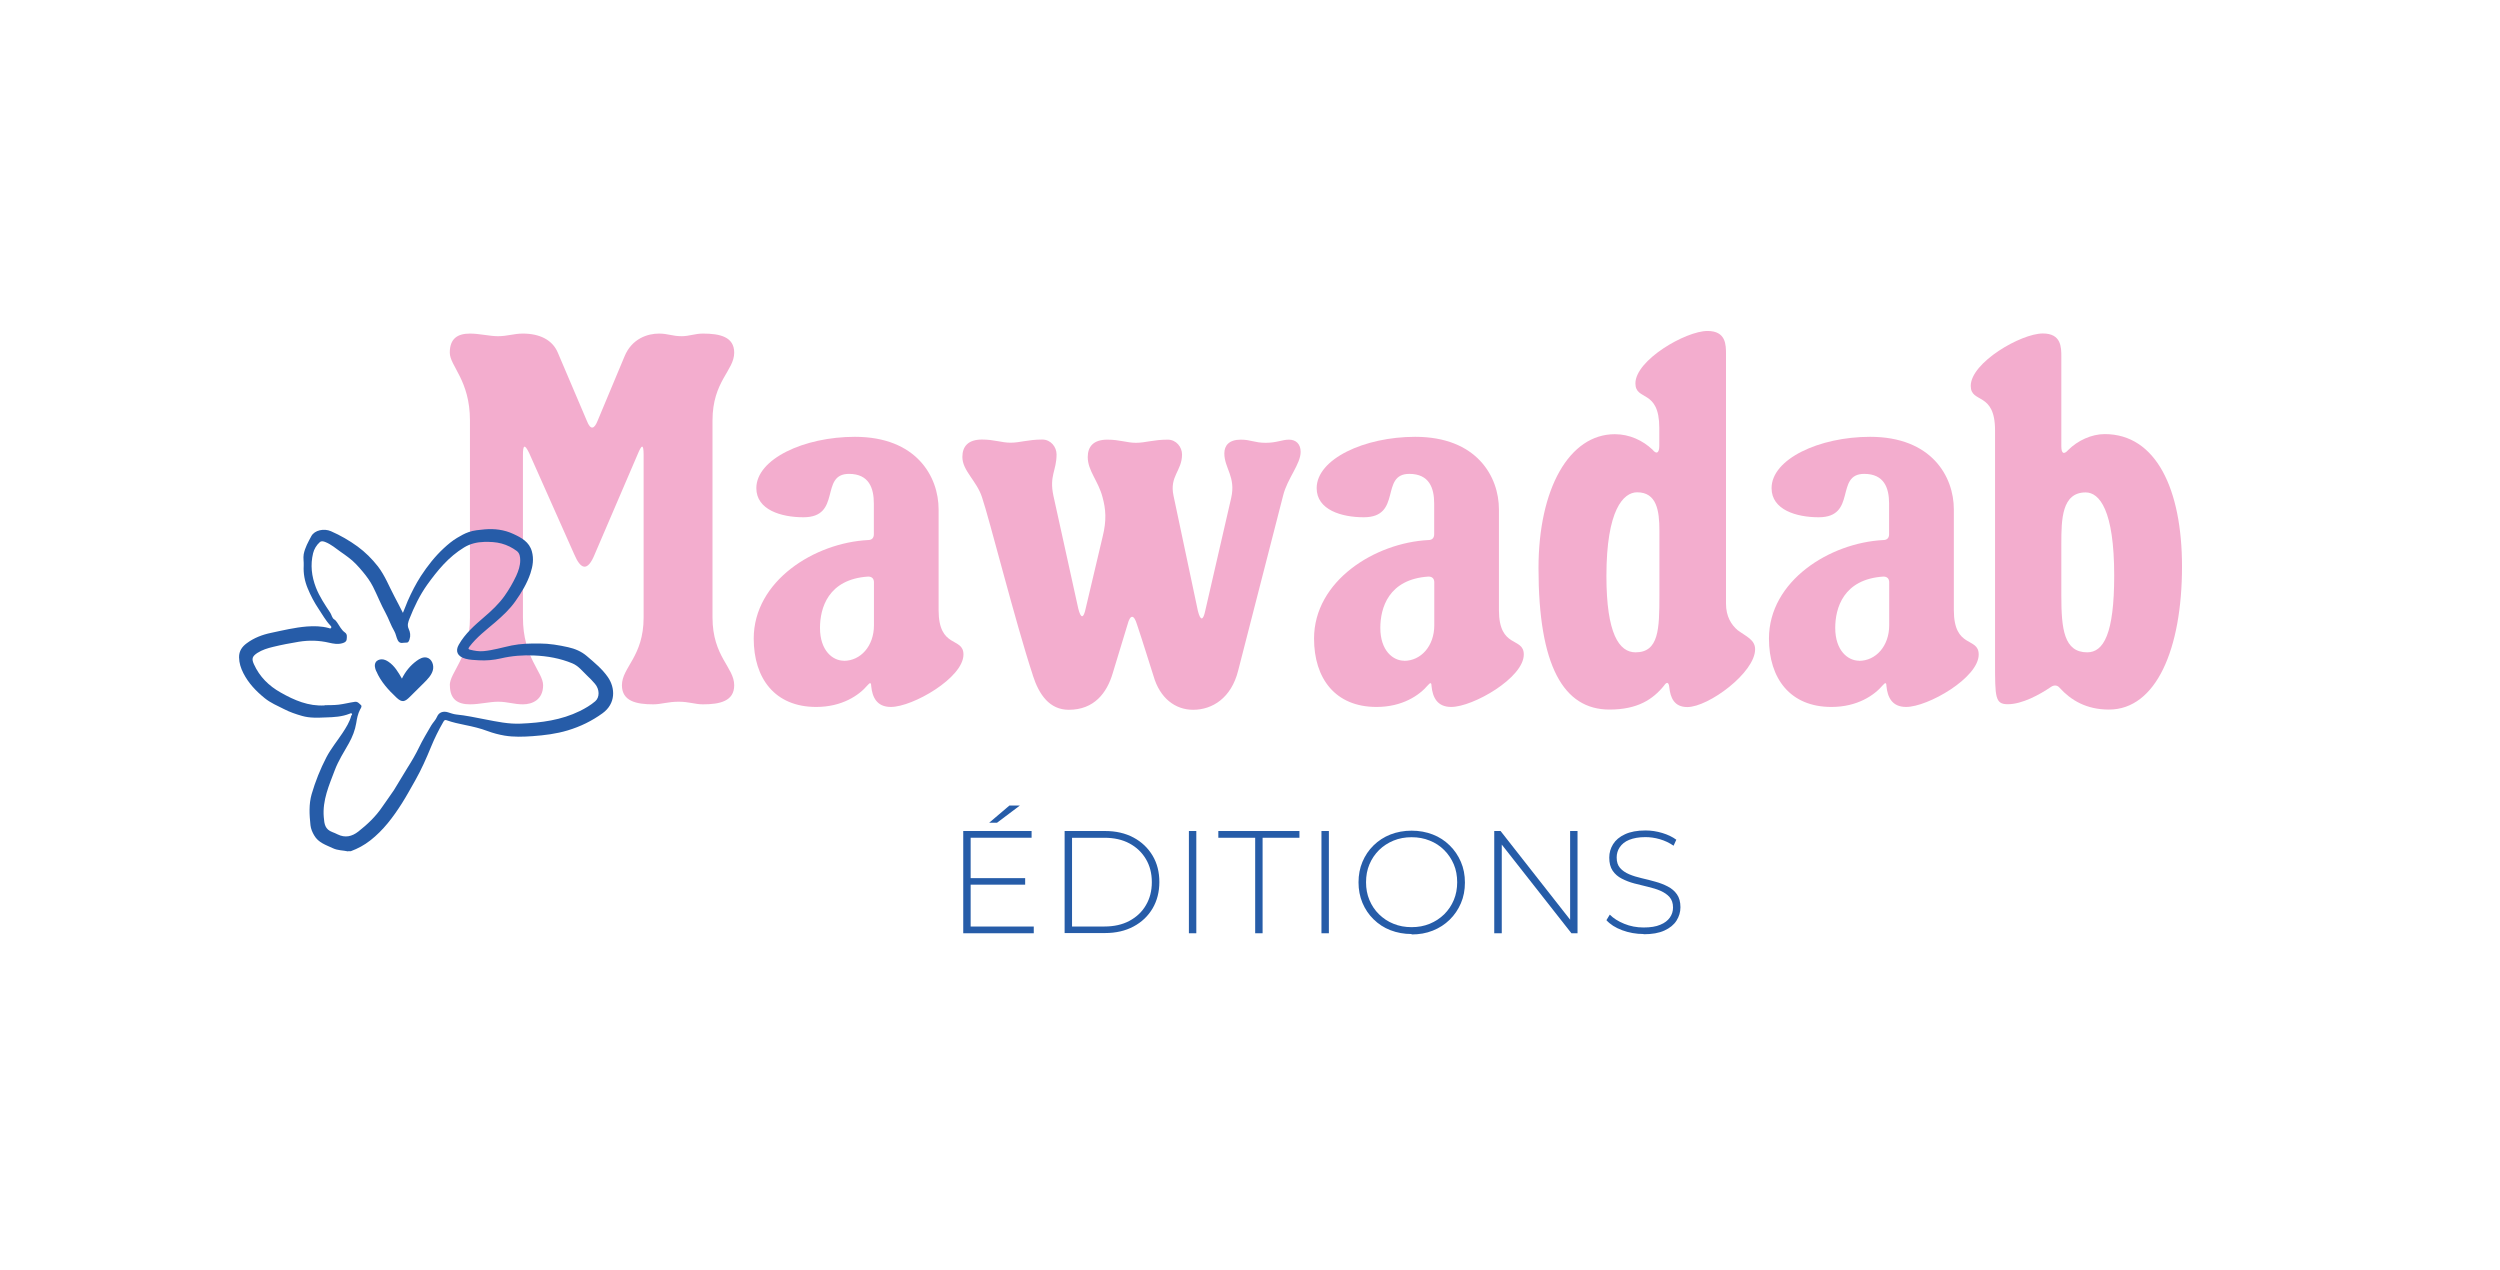 <svg viewBox="0 0 229.33 116.54" xmlns="http://www.w3.org/2000/svg" id="Calque_3"><defs><style>.cls-1{fill:#265ca8;}.cls-1,.cls-2{stroke-width:0px;}.cls-2{fill:#f3adce;}</style></defs><path d="M41.26,62.86c0-1.21,1.85-2.53,1.85-6.22v-18.07c0-3.69-1.85-5-1.85-6.22,0-1.31.73-1.75,1.85-1.75.87,0,1.8.24,2.57.24.87,0,1.46-.24,2.28-.24,1.55,0,2.72.58,3.21,1.75l2.67,6.27c.34.87.68.73.97,0l2.48-5.93c.68-1.65,2.14-2.09,3.16-2.09.83,0,1.21.24,2.09.24.68,0,1.21-.24,1.94-.24,1.55,0,2.87.29,2.87,1.75,0,1.65-1.99,2.62-1.99,6.22v18.07c0,3.6,1.99,4.57,1.99,6.22,0,1.46-1.31,1.75-2.87,1.75-.73,0-1.26-.24-2.23-.24s-1.6.24-2.33.24c-1.55,0-2.87-.29-2.87-1.75,0-1.65,1.99-2.62,1.99-6.22v-14.91c0-1.07-.19-.92-.53-.1l-3.94,9.18c-.68,1.7-1.31,1.41-1.89.05l-4.13-9.28c-.44-.92-.58-.73-.58.15v14.91c0,3.69,1.85,5,1.85,6.22,0,1.31-.97,1.75-1.85,1.75-.83,0-1.41-.24-2.28-.24-.78,0-1.7.24-2.57.24-1.12,0-1.85-.44-1.85-1.75Z" class="cls-2"></path><path d="M69.14,58.58c0-5.3,5.59-8.79,10.49-9.04.34,0,.53-.19.53-.53v-2.82c0-1.41-.44-2.72-2.28-2.72-2.72,0-.63,3.98-4.18,3.98-2.04,0-4.32-.68-4.32-2.67,0-2.67,4.37-4.71,9.04-4.71,5.64,0,7.68,3.64,7.68,6.66v9.23c0,3.59,2.28,2.43,2.28,4.08,0,2.14-4.66,4.81-6.66,4.81-1.31,0-1.7-.92-1.8-1.89,0-.34-.1-.39-.34-.1-.78.92-2.33,1.99-4.71,1.99-3.79,0-5.73-2.62-5.73-6.27ZM77.4,60.62c1.55,0,2.77-1.36,2.77-3.26v-3.94c0-.34-.19-.53-.53-.53-3.69.24-4.42,2.91-4.42,4.71,0,2.09,1.17,3.01,2.19,3.01Z" class="cls-2"></path><path d="M94.74,61.93c-1.6-4.86-3.98-14.33-4.66-16.32-.49-1.51-1.8-2.43-1.8-3.69,0-.97.53-1.6,1.8-1.6,1.12,0,1.8.29,2.62.29.87,0,1.6-.29,2.91-.29.78,0,1.31.68,1.31,1.36,0,1.51-.68,1.94-.29,3.79l2.28,10.35c.24.97.49.92.68,0l1.55-6.56c.39-1.55.29-2.57,0-3.64-.39-1.51-1.36-2.43-1.36-3.69,0-.97.53-1.6,1.8-1.6,1.12,0,1.8.29,2.62.29.87,0,1.6-.29,2.92-.29.78,0,1.31.68,1.31,1.36,0,1.51-1.17,1.99-.78,3.79l2.23,10.54c.24.97.49.92.68,0l2.38-10.35c.44-1.94-.63-2.72-.63-4.08,0-.73.44-1.26,1.51-1.26.92,0,1.26.29,2.28.29s1.51-.29,2.14-.29,1.07.39,1.07,1.12c0,1.12-1.21,2.43-1.6,3.98l-4.13,16.08c-.63,2.53-2.38,3.6-4.13,3.6-1.65,0-3.06-1.07-3.64-3.11-.44-1.36-.97-3.11-1.51-4.71-.29-.97-.63-.92-.87,0l-1.36,4.47c-.53,1.8-1.7,3.35-4.03,3.35-1.75,0-2.72-1.36-3.3-3.16Z" class="cls-2"></path><path d="M120.54,58.58c0-5.3,5.59-8.79,10.49-9.04.34,0,.53-.19.53-.53v-2.82c0-1.41-.44-2.72-2.28-2.72-2.72,0-.63,3.98-4.18,3.98-2.04,0-4.32-.68-4.32-2.67,0-2.67,4.37-4.71,9.04-4.71,5.64,0,7.68,3.64,7.68,6.66v9.23c0,3.59,2.28,2.43,2.28,4.08,0,2.14-4.66,4.81-6.66,4.81-1.31,0-1.7-.92-1.8-1.89,0-.34-.1-.39-.34-.1-.78.92-2.33,1.99-4.71,1.99-3.79,0-5.73-2.62-5.73-6.27ZM128.8,60.62c1.55,0,2.77-1.36,2.77-3.26v-3.94c0-.34-.19-.53-.53-.53-3.69.24-4.42,2.91-4.42,4.71,0,2.09,1.17,3.01,2.19,3.01Z" class="cls-2"></path><path d="M153.13,63.05c-.05-.49-.24-.53-.49-.15-1.02,1.26-2.43,2.19-5,2.19-4.23,0-6.51-4.03-6.51-12.97,0-7.29,2.82-12.29,7-12.29,1.36,0,2.57.58,3.45,1.41.39.49.63.29.63-.34v-1.65c0-3.6-2.19-2.43-2.19-4.08,0-2.14,4.62-4.81,6.61-4.81,1.7,0,1.7,1.26,1.7,2.14v22.88c0,1.17.49,1.94,1.07,2.43.78.58,1.6.87,1.6,1.75,0,2.14-4.27,5.3-6.22,5.3-1.21,0-1.55-.87-1.65-1.8ZM150.03,59.84c2.14,0,2.19-2.14,2.19-5.2v-5.98c0-1.8-.24-3.5-2.04-3.5-1.26,0-2.82,1.6-2.82,7.68,0,5.3,1.17,7,2.67,7Z" class="cls-2"></path><path d="M162.27,58.58c0-5.3,5.59-8.79,10.49-9.04.34,0,.53-.19.53-.53v-2.82c0-1.41-.44-2.72-2.28-2.72-2.72,0-.63,3.98-4.18,3.98-2.04,0-4.32-.68-4.32-2.67,0-2.67,4.37-4.71,9.04-4.71,5.64,0,7.68,3.64,7.68,6.66v9.23c0,3.59,2.28,2.43,2.28,4.08,0,2.14-4.66,4.81-6.66,4.81-1.31,0-1.7-.92-1.8-1.89,0-.34-.1-.39-.34-.1-.78.92-2.33,1.99-4.71,1.99-3.79,0-5.73-2.62-5.73-6.27ZM170.53,60.62c1.55,0,2.77-1.36,2.77-3.26v-3.94c0-.34-.19-.53-.53-.53-3.69.24-4.42,2.91-4.42,4.71,0,2.09,1.17,3.01,2.19,3.01Z" class="cls-2"></path><path d="M188.94,63.1c-.19-.24-.49-.29-.78-.1-1.07.73-2.67,1.6-3.98,1.6-1.17,0-1.17-.63-1.17-3.84v-21.28c0-3.6-2.23-2.43-2.23-4.08,0-2.14,4.61-4.81,6.61-4.81,1.7,0,1.7,1.26,1.7,2.14v8.21c0,.68.24.78.63.34.87-.87,2.14-1.46,3.35-1.46,4.71,0,7.09,5.05,7.09,12.15,0,7.58-2.38,13.12-6.7,13.12-2.09,0-3.5-.87-4.52-1.99ZM191.46,59.84c1.51,0,2.48-1.7,2.48-7.04,0-6.02-1.36-7.63-2.62-7.63-2.19,0-2.23,2.48-2.23,4.71v4.76c0,3.06.24,5.2,2.38,5.2Z" class="cls-2"></path><path d="M89.04,84.99h5.79v.62h-6.47v-9.38h6.27v.62h-5.59v8.15ZM88.96,80.55h5.08v.6h-5.08v-.6ZM90.74,75.47l1.86-1.58h.96l-2.1,1.58h-.72Z" class="cls-1"></path><path d="M97.66,85.61v-9.38h3.71c.99,0,1.86.2,2.61.6.75.4,1.33.96,1.75,1.66.42.71.62,1.51.62,2.42s-.21,1.72-.62,2.42c-.42.71-1,1.26-1.75,1.66-.75.4-1.62.6-2.61.6h-3.71ZM98.34,84.99h2.97c.88,0,1.65-.17,2.3-.52.65-.35,1.16-.83,1.51-1.44.36-.61.54-1.31.54-2.11s-.18-1.5-.54-2.11c-.36-.61-.86-1.09-1.51-1.44-.65-.35-1.42-.52-2.3-.52h-2.97v8.15Z" class="cls-1"></path><path d="M109.06,85.61v-9.38h.68v9.38h-.68Z" class="cls-1"></path><path d="M115.14,85.61v-8.76h-3.38v-.62h7.44v.62h-3.38v8.76h-.68Z" class="cls-1"></path><path d="M121.22,85.61v-9.38h.68v9.38h-.68Z" class="cls-1"></path><path d="M129.49,85.68c-.7,0-1.34-.12-1.94-.35s-1.11-.57-1.55-1c-.44-.43-.78-.94-1.02-1.51-.24-.58-.36-1.2-.36-1.88s.12-1.31.36-1.88.58-1.08,1.02-1.51c.44-.43.96-.77,1.55-1s1.24-.35,1.94-.35,1.34.12,1.94.35,1.11.57,1.55,1c.44.43.78.93,1.03,1.51.25.58.37,1.21.37,1.9s-.12,1.32-.37,1.9c-.25.58-.59,1.08-1.03,1.51-.44.43-.95.76-1.55,1s-1.24.35-1.94.35ZM129.49,85.05c.6,0,1.15-.1,1.66-.31.51-.21.95-.5,1.33-.87.38-.38.67-.81.88-1.31.21-.5.31-1.05.31-1.63s-.1-1.15-.31-1.64-.5-.93-.88-1.31-.82-.67-1.33-.87c-.51-.21-1.06-.31-1.66-.31s-1.15.1-1.66.31c-.51.21-.95.5-1.33.87-.38.38-.67.81-.88,1.31s-.31,1.04-.31,1.64.1,1.13.31,1.63c.21.5.5.94.88,1.31.38.37.82.67,1.33.87.51.21,1.06.31,1.66.31Z" class="cls-1"></path><path d="M137.07,85.61v-9.38h.58l6.69,8.53h-.31v-8.53h.68v9.38h-.56l-6.7-8.53h.31v8.53h-.68Z" class="cls-1"></path><path d="M150.78,85.68c-.7,0-1.36-.12-1.98-.35s-1.1-.54-1.44-.92l.31-.51c.32.33.76.61,1.32.84.56.23,1.15.34,1.78.34s1.14-.08,1.53-.25c.4-.16.69-.39.88-.66s.29-.58.29-.92c0-.4-.11-.72-.32-.96-.21-.24-.5-.43-.84-.58s-.73-.26-1.14-.36c-.41-.1-.83-.2-1.25-.31-.42-.11-.8-.26-1.15-.44-.35-.18-.63-.42-.84-.73-.21-.31-.31-.71-.31-1.2,0-.45.12-.86.35-1.23s.59-.68,1.09-.91c.49-.23,1.12-.35,1.89-.35.52,0,1.03.08,1.53.23.5.15.94.36,1.29.62l-.25.55c-.39-.27-.82-.47-1.27-.6s-.89-.19-1.31-.19c-.6,0-1.09.09-1.49.25s-.68.4-.87.68-.28.6-.28.94c0,.4.1.72.31.96s.49.43.84.58.73.26,1.15.36c.42.1.84.2,1.25.32.41.11.79.26,1.14.44.35.18.63.42.84.72.21.3.32.7.32,1.18,0,.44-.12.85-.36,1.23s-.61.68-1.11.91c-.5.23-1.13.34-1.91.34Z" class="cls-1"></path><path d="M31.93,78.1c-.46-.1-.95-.08-1.39-.29-.64-.3-1.34-.51-1.72-1.18-.17-.29-.3-.59-.34-.93-.1-.96-.16-1.92.11-2.86.34-1.16.79-2.29,1.35-3.37.42-.8.99-1.49,1.48-2.23.32-.49.65-1,.8-1.58.02-.06.12-.1.06-.19-.06-.08-.15-.03-.21,0-.7.28-1.44.32-2.17.34-.74.03-1.48.07-2.2-.14-.56-.16-1.12-.35-1.64-.62-.61-.31-1.24-.57-1.78-1.01-.79-.64-1.48-1.36-1.95-2.28-.24-.47-.39-.93-.4-1.46-.01-.58.28-.98.7-1.29.67-.5,1.43-.79,2.25-.96,1.08-.23,2.16-.49,3.26-.58.67-.05,1.35-.04,2.01.14.08.02.17.09.23-.02.05-.1-.03-.17-.09-.23-.43-.45-.71-.99-1.06-1.5-.4-.6-.73-1.22-1-1.88-.28-.67-.41-1.36-.37-2.09.02-.35-.06-.69,0-1.05.12-.61.41-1.12.7-1.66.3-.55,1.16-.73,1.8-.45.87.38,1.68.85,2.44,1.4.71.52,1.32,1.13,1.87,1.83.65.85,1.02,1.83,1.51,2.75.26.48.5.97.78,1.51.18-.4.29-.75.44-1.09.35-.79.74-1.56,1.21-2.29.61-.93,1.29-1.8,2.1-2.55.38-.35.77-.68,1.22-.95.34-.2.68-.4,1.06-.53.47-.17.97-.2,1.46-.25.91-.08,1.81.03,2.64.42.74.34,1.46.73,1.7,1.6.19.68.09,1.35-.13,2.01-.31.93-.82,1.77-1.38,2.56-.51.73-1.17,1.34-1.85,1.93-.83.71-1.71,1.37-2.38,2.26-.14.19-.05.23.08.26.4.1.82.17,1.23.13.87-.08,1.72-.34,2.58-.52.84-.17,1.71-.19,2.57-.18.88,0,1.76.15,2.61.34.62.14,1.21.38,1.72.82.69.59,1.4,1.17,1.92,1.92.7,1.01.73,2.44-.49,3.32-.98.71-2.03,1.22-3.19,1.57-1.06.32-2.14.45-3.23.53-.85.06-1.71.09-2.56-.05-.53-.09-1.06-.23-1.57-.42-.66-.25-1.35-.41-2.04-.55-.58-.12-1.16-.24-1.71-.44-.2-.07-.25.07-.32.18-.42.73-.79,1.48-1.11,2.26-.43,1.05-.89,2.09-1.45,3.08-.4.7-.79,1.42-1.22,2.1-.81,1.27-1.7,2.47-2.91,3.41-.55.43-1.13.74-1.77.98h-.26ZM29.8,64.69c.42-.01.85,0,1.27-.05.5-.06.98-.19,1.48-.26.27-.04.41.17.56.3.12.1,0,.27-.08.41-.2.38-.29.83-.35,1.23-.11.67-.35,1.27-.67,1.85-.46.81-.97,1.61-1.3,2.48-.52,1.38-1.14,2.75-1.01,4.3.05.66.12,1.13.79,1.38.16.06.32.13.48.21.69.34,1.31.2,1.9-.26.84-.66,1.6-1.38,2.2-2.27.34-.51.72-1,1.06-1.52.43-.68.82-1.38,1.25-2.06.39-.61.75-1.23,1.06-1.87.33-.69.73-1.34,1.11-2,.17-.29.42-.51.55-.83.17-.4.57-.52.99-.39.25.08.5.17.75.2.9.09,1.78.28,2.66.45,1.09.21,2.15.44,3.28.39,1.88-.08,3.71-.32,5.42-1.16.5-.25.98-.53,1.4-.89.42-.36.41-1.09-.02-1.6-.22-.27-.47-.51-.72-.75-.43-.41-.8-.9-1.36-1.13-1.11-.46-2.29-.67-3.49-.72-1.03-.05-2.06.03-3.08.27-.65.15-1.32.21-2.01.17-.41-.03-.82-.03-1.21-.14-.78-.21-.95-.72-.63-1.28.58-1.03,1.46-1.79,2.34-2.55.68-.58,1.34-1.2,1.86-1.93.41-.58.77-1.2,1.07-1.84.21-.46.37-.93.37-1.43,0-.31-.04-.65-.32-.86-.42-.31-.88-.54-1.39-.68-.52-.14-1.05-.16-1.58-.15-.67.02-1.29.16-1.86.51-1.42.86-2.44,2.11-3.39,3.43-.68.96-1.19,2.02-1.62,3.11-.11.29-.23.59-.07.93.14.3.19.62.08.95-.05.16-.11.33-.31.31-.26-.02-.57.17-.77-.21-.14-.27-.17-.58-.32-.84-.32-.54-.51-1.14-.81-1.69-.43-.78-.75-1.61-1.15-2.4-.25-.49-.57-.93-.93-1.36-.41-.49-.82-.95-1.34-1.33-.22-.17-.45-.33-.68-.49-.45-.32-.88-.69-1.4-.9-.18-.07-.36-.13-.52,0-.31.27-.53.65-.62,1.02-.26,1.07-.14,2.11.26,3.15.33.84.83,1.58,1.32,2.32.13.2.15.48.37.61.12.07.18.18.26.28.22.31.38.68.71.91.23.16.18.4.16.62-.02.22-.18.3-.38.36-.42.13-.83.05-1.23-.04-.93-.22-1.85-.24-2.78-.09-.79.13-1.58.28-2.36.47-.5.12-1,.27-1.45.56-.46.31-.54.52-.31,1.03.52,1.15,1.37,1.99,2.46,2.6,1.25.71,2.55,1.27,4.03,1.18Z" class="cls-1"></path><path d="M34.51,61.57c-.11-.26-.19-.57-.05-.81.11-.19.34-.28.56-.28s.43.1.61.22c.56.37.91.97,1.24,1.55.31-.64.77-1.21,1.35-1.63.27-.2.6-.38.93-.3.46.11.68.69.56,1.15s-.47.82-.81,1.16c-.43.43-.87.86-1.3,1.29-.46.46-.71.55-1.21.09-.75-.7-1.47-1.49-1.87-2.44Z" class="cls-1"></path></svg>